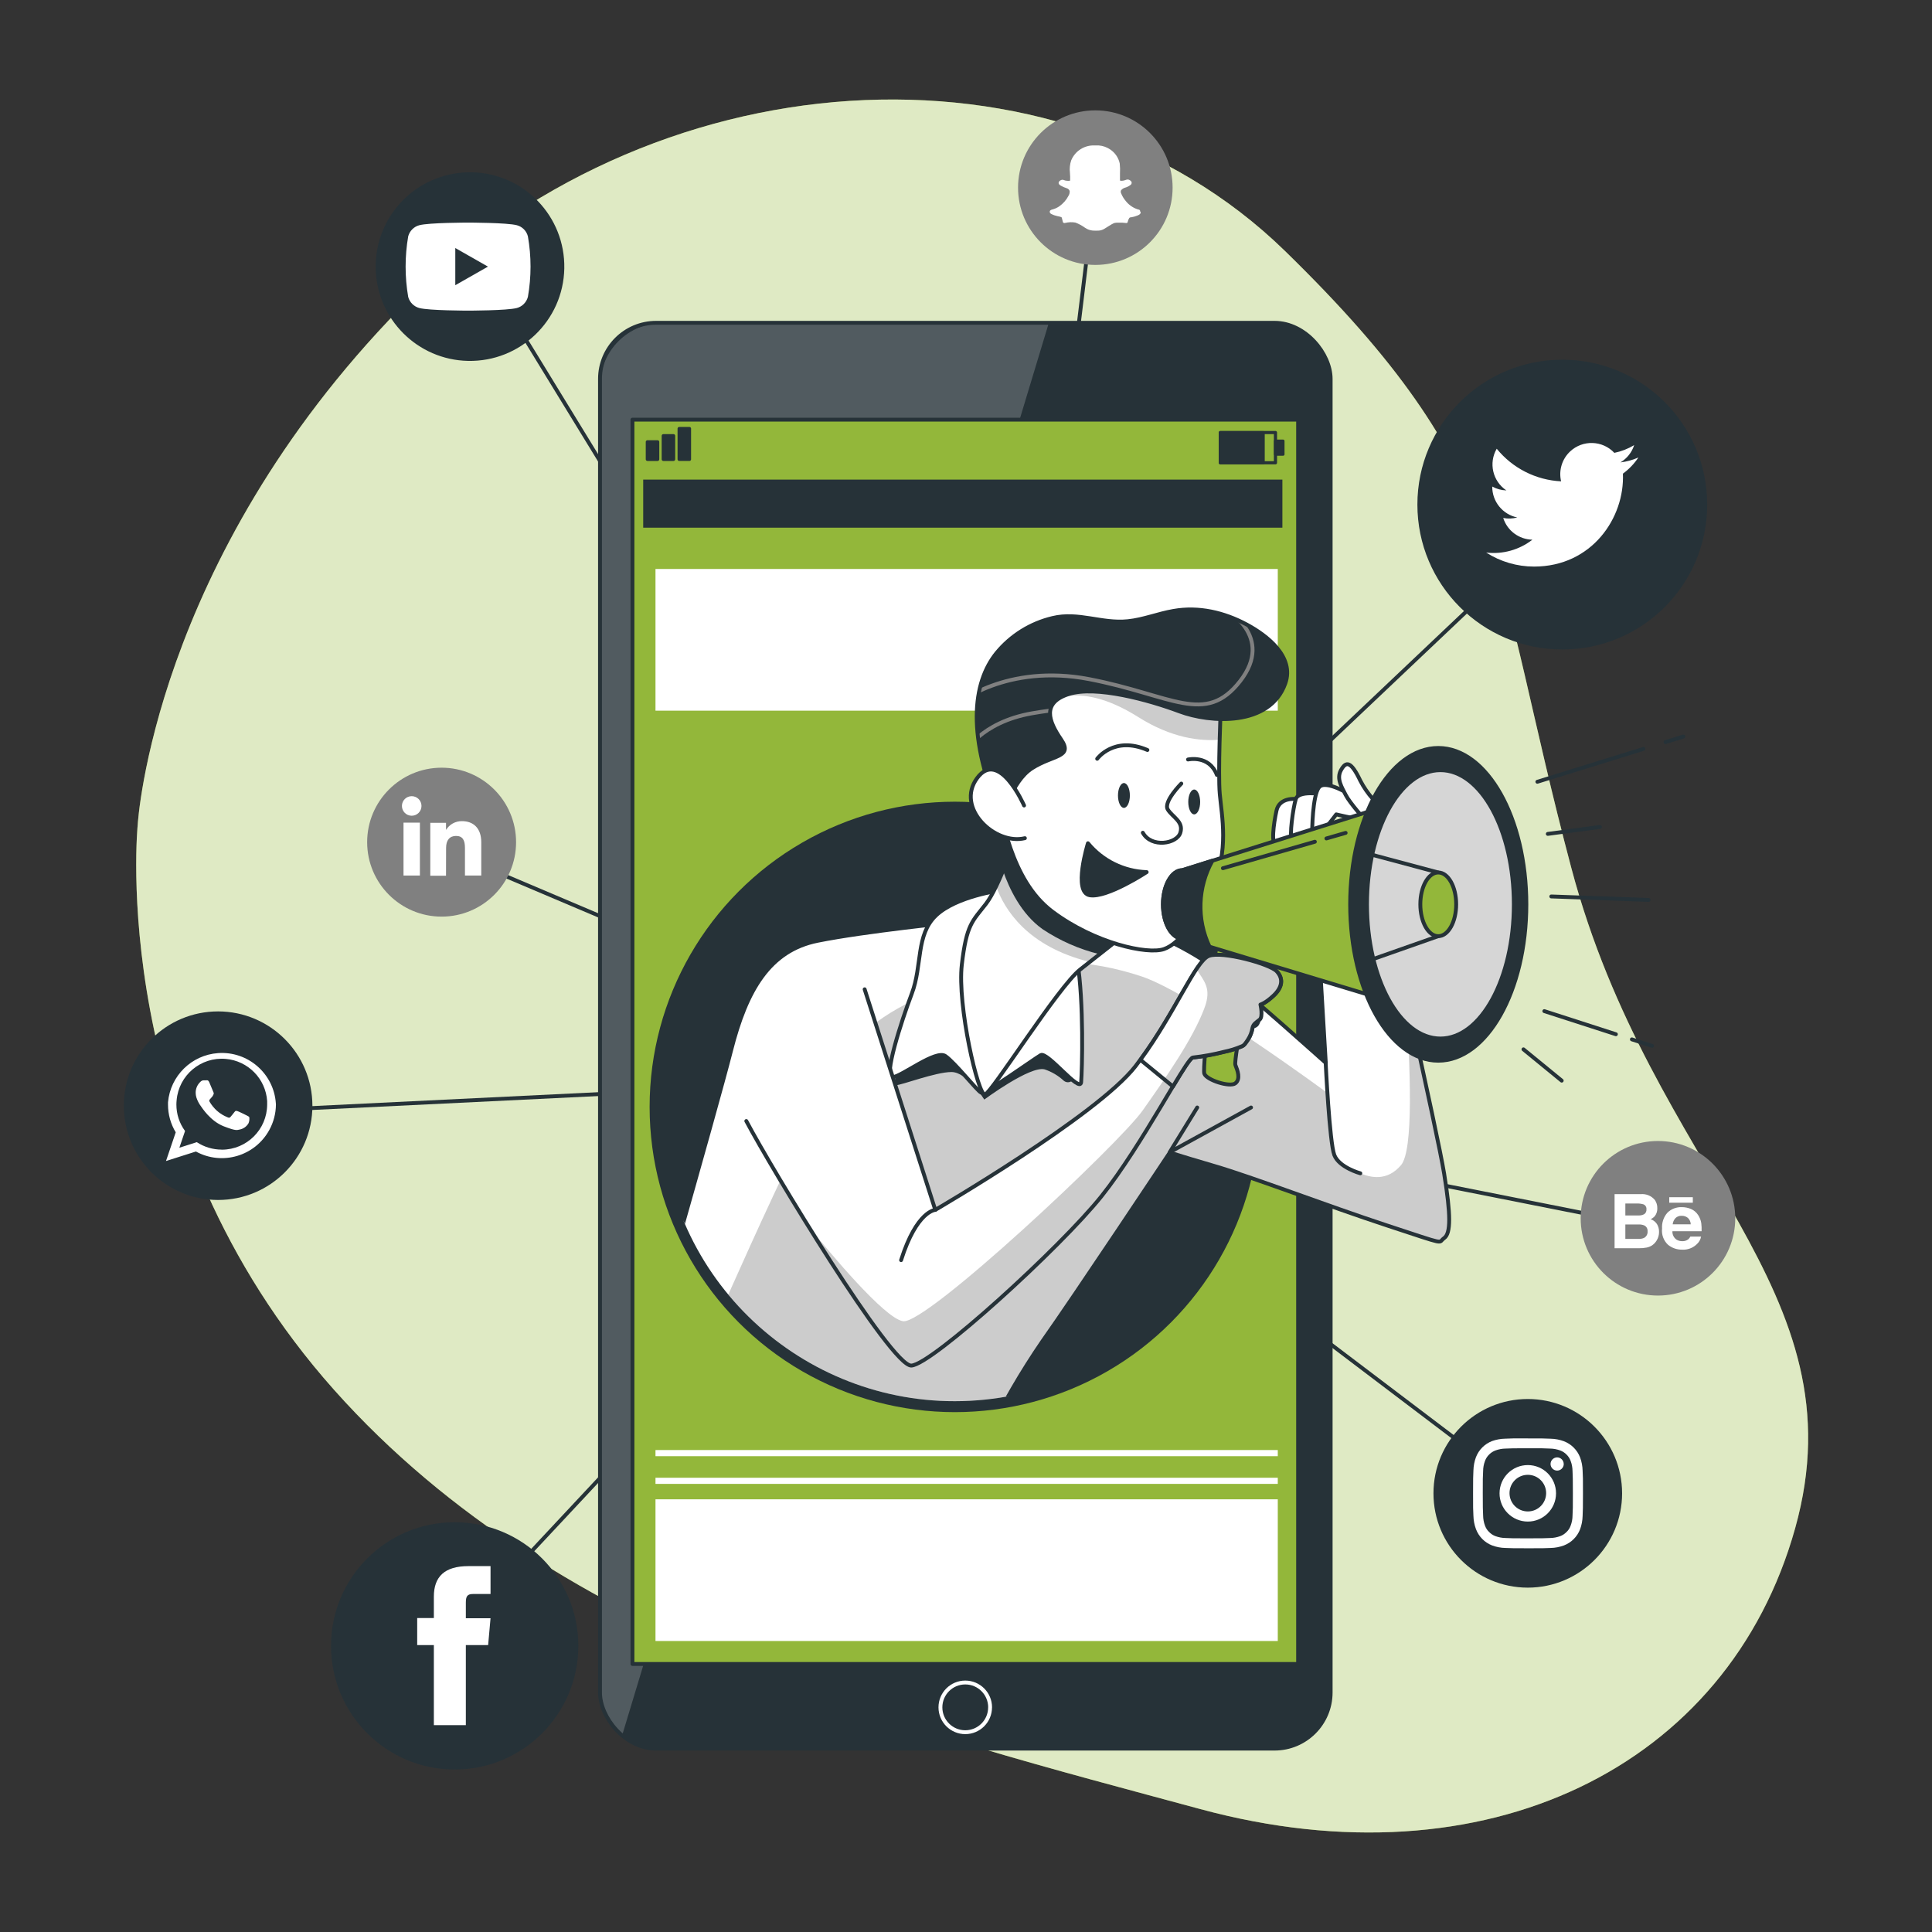 <svg xmlns="http://www.w3.org/2000/svg" xmlns:xlink="http://www.w3.org/1999/xlink" id="Layer_1" viewBox="0 0 500 500"><rect x="0" y="0" width="500" height="500" fill="#333333" stroke="none"/><defs><style>      .st0, .st1, .st2, .st3, .st4 {        fill: none;      }      .st5 {        stroke-width: .73px;      }      .st5, .st6, .st7, .st1, .st8, .st2, .st3, .st9, .st4, .st10 {        stroke-linecap: round;        stroke-linejoin: round;      }      .st5, .st6, .st7, .st1, .st8, .st2, .st9, .st10 {        stroke: #263238;      }      .st5, .st6, .st11, .st10 {        fill: #263238;      }      .st6 {        stroke-width: .88px;      }      .st12, .st13, .st14 {        isolation: isolate;      }      .st12, .st14 {        opacity: .2;      }      .st15 {        fill-rule: evenodd;      }      .st15, .st8, .st16, .st13, .st14 {        fill: #fff;      }      .st17 {        fill: gray;      }      .st7, .st18 {        fill: #93b73a;      }      .st19 {        clip-path: url(#clippath-1);      }      .st20 {        clip-path: url(#clippath-3);      }      .st21 {        clip-path: url(#clippath-4);      }      .st22 {        clip-path: url(#clippath-2);      }      .st23 {        clip-path: url(#clippath-7);      }      .st24 {        clip-path: url(#clippath-6);      }      .st25 {        clip-path: url(#clippath-5);      }      .st1 {        stroke-width: .82px;      }      .st3 {        stroke: gray;      }      .st9 {        fill: #d6d6d6;      }      .st4 {        stroke: #fff;      }      .st26 {        clip-path: url(#clippath);      }      .st13 {        opacity: .7;      }    </style><clipPath id="clippath"><rect class="st0" x="155.28" y="83.54" width="189.09" height="369" rx="14.52" ry="14.52"></rect></clipPath><clipPath id="clippath-1"><path class="st0" d="M438.81,151.22h-201.36v59.73c-41.71,5.35-71.19,43.5-65.84,85.21,5.35,41.71,43.5,71.19,85.21,65.84,20.49-2.63,39.04-13.47,51.38-30.04h130.61v-180.73Z"></path></clipPath><clipPath id="clippath-2"><path class="st0" d="M164.14,360.95s21.08-73.4,25.06-89.09,10-25.9,22.42-28.39,35.35-4.8,35.35-4.8c0,0,19.93-2,34.37-1s27.65,8.72,34.62,14,27.15,23.41,27.15,23.41l-2.49-41.84,18.18,1.49s13.2,58.28,14.94,69,1.75,15.45,0,16.69,1.25,2-14.69-3.24-34.62-12.45-44.83-15.44-11.46-3.49-11.46-3.49c0,0-25,37.62-32.95,48.83-5.46,7.96-10.31,16.32-14.52,25l-91.15-11.13Z"></path></clipPath><clipPath id="clippath-3"><path class="st0" d="M262.88,216.48s-4.23,12.95-7.74,17.47-5,5.23-6.22,15.69,4.23,34.12,6,33.62c1.77-.5,18.93-27.89,24.66-32.38s11.71-9.21,11.71-9.21c0,0-13.95-4.24-18.68-10.21-3.57-4.77-6.83-9.77-9.73-14.98Z"></path></clipPath><clipPath id="clippath-4"><path class="st0" d="M315.93,183.36s-.74,16.69-.25,22.16,2.49,15-2,23.91-8.22,14.7-12.45,16.19-17.93-1.49-28.89-9.71c-10.96-8.22-12.95-25.15-14.7-30.63-1.75-5.48.25-24.16,11.46-30.14,9.08-4.67,19.61-5.65,29.39-2.74,5.99,1.99,17.44,10.96,17.44,10.96Z"></path></clipPath><clipPath id="clippath-5"><path class="st0" d="M259.4,212s2.24-9.71,7.72-13.2,10.71-2.74,7.47-7.47-5-9.47,2-11.71c7-2.24,20.67,1.5,28.64,4.49s23.41,4,27.4-7.23c2.46-6.92-4.74-12.43-10-15.26-5.83-3.12-12.37-4.67-18.95-3.51-4,.69-7.81,2.26-11.81,2.66-6.77.69-12.74-2.45-19.49-.82-5.67,1.35-10.74,4.51-14.45,9-6.25,7.68-8,21.63,1.47,43.05Z"></path></clipPath><clipPath id="clippath-6"><path class="st0" d="M223.77,256.03l18.28,57.09s42-24.46,51.84-37.22,15.52-27.15,19-28.5,15.76,2,17.56,4,1.38,4.19-.8,6.25-3.42,2.35-3.42,2.35c0,0-.11,4.49-1.09,5.27s-.75-.23-1,.77c-.17,1.07-.56,2.09-1.15,3-.72,1-1,1.52-1.69,1.79-1.43.61-2.92,1.07-4.45,1.38-2.69.69-5.42,1.19-8.18,1.5-1.73.3-13,22.57-23.58,35.84s-44,43.7-49.25,43.86-36.09-50.78-42.7-63.29l30.63-34.09Z"></path></clipPath><clipPath id="clippath-7"><path class="st0" d="M316.85,272.19c1.53-.31,3.02-.77,4.45-1.38.74-.27,1-.77,1.69-1.79.59-.91.98-1.93,1.15-3,.22-1,.87-1.34,1.84-2.12s.22-3.92.22-3.92c0,0,1.24-.29,3.42-2.35s2.61-4.31.8-6.25-14.11-5.3-17.56-4-8.67,14.57-17.72,26.9l8.42,6.9c2.64-4.4,4.52-7.38,5.14-7.49,2.75-.31,5.47-.81,8.15-1.5Z"></path></clipPath></defs><g id="freepik--background-simple--inject-7"><path class="st18" d="M35.65,213.34s-8.29,80,50.8,146.34c59.09,66.34,150.48,88.55,224.2,108.51,73.72,19.96,136.62-10.71,153.94-72.7s-37-92.1-57.92-170.82-14.94-102.01-74.12-159.72-165-50.81-229,14.87C39.55,145.5,35.65,213.34,35.65,213.34Z"></path><path class="st13" d="M35.65,213.34s-8.29,80,50.8,146.34c59.09,66.34,150.48,88.55,224.2,108.51,73.72,19.96,136.62-10.71,153.94-72.7s-37-92.1-57.92-170.82-14.94-102.01-74.12-159.72-165-50.81-229,14.87C39.55,145.5,35.65,213.34,35.65,213.34Z"></path></g><g id="freepik--Icons--inject-7"><polyline class="st2" points="126.86 72.87 252.66 278.39 405.52 133.58"></polyline><polyline class="st2" points="60.72 287.74 252.66 278.39 112.97 219.15"></polyline><polyline class="st2" points="283.47 48.53 254.91 283.23 430.09 317.99"></polyline><polyline class="st2" points="115.89 424.66 252.66 278.39 394.54 385.9"></polyline><path class="st11" d="M56.45,261.75c-13.48,0-24.4,10.92-24.4,24.4s10.92,24.4,24.4,24.4,24.4-10.92,24.4-24.4h0c-.02-13.47-10.93-24.38-24.4-24.4Z"></path><path class="st15" d="M71.39,285.52c-.55-7.71-7.24-13.52-14.95-12.98-6.86.49-12.35,5.88-12.96,12.73v.61c0,2.52.69,5,2,7.16l-2.52,7.43,7.74-2.46c6.79,3.71,15.29,1.21,19-5.58,1.1-2.01,1.69-4.26,1.71-6.55,0-.12,0-.24-.02-.36ZM57.39,297.52c-2.3,0-4.54-.67-6.46-1.93l-4.51,1.44,1.47-4.33c-1.46-1.98-2.24-4.37-2.24-6.83,0-.38.02-.75.06-1.13.56-6.47,6.25-11.26,12.71-10.7,5.78.5,10.33,5.13,10.72,10.91v.91c-.03,6.45-5.26,11.66-11.71,11.67h-.04Z"></path><path class="st15" d="M63.84,288.67c-.35-.17-2-1-2.35-1.1s-.54-.17-.77.17-.89,1.1-1.08,1.33-.4.25-.75.08c-1.01-.4-1.94-.97-2.75-1.69-.75-.68-1.39-1.47-1.9-2.34-.2-.34,0-.53.15-.7s.34-.39.51-.59l.13-.16c.08-.13.15-.27.21-.41.1-.18.1-.41,0-.59-.09-.17-.77-1.85-1.06-2.53s-.57-.56-.77-.56h-.66c-.35,0-.68.16-.91.42-.78.73-1.22,1.77-1.2,2.84,0,.39.07.78.18,1.16.27.85.68,1.64,1.22,2.35.17.22,2.37,3.77,5.85,5.13s3.48.91,4.11.85c.97-.18,1.81-.77,2.31-1.62.22-.51.29-1.07.2-1.61-.11-.15-.37-.26-.67-.43Z"></path><path class="st11" d="M121.14,44.59c-13.48.27-24.18,11.42-23.91,24.9.27,13.09,10.82,23.65,23.91,23.91h0c13.48.27,24.63-10.43,24.9-23.91.27-13.48-10.43-24.63-23.91-24.9-.33,0-.66,0-.99,0Z"></path><path class="st16" d="M136.62,61.17c-.36-1.41-1.45-2.51-2.85-2.88-2.53-.68-12.64-.68-12.64-.68,0,0-10.11,0-12.63.68-1.4.38-2.49,1.48-2.86,2.88-.89,5.18-.89,10.48,0,15.66.37,1.4,1.46,2.5,2.86,2.88,2.52.68,12.63.68,12.63.68,0,0,10.11,0,12.64-.68,1.4-.38,2.48-1.48,2.85-2.88.91-5.18.91-10.48,0-15.66Z"></path><polygon class="st11" points="117.83 73.81 117.83 64.19 126.28 69 117.83 73.81"></polygon><path class="st11" d="M117.67,393.95c-17.67,0-32,14.33-32,32s14.33,32,32,32,32-14.33,32-32-14.33-32-32-32Z"></path><path class="st16" d="M112.28,446.47h8.28v-20.73h5.77l.62-6.94h-6.39v-4c0-1.64.32-2.28,1.91-2.28h4.48v-7.21h-5.73c-6.16,0-8.94,2.72-8.94,7.91v5.53h-4.31v7h4.31v20.72Z"></path><path class="st11" d="M395.4,362.06c-13.48,0-24.41,10.92-24.42,24.4s10.92,24.41,24.4,24.42c13.48,0,24.41-10.92,24.42-24.4v-.02c-.02-13.47-10.93-24.38-24.4-24.4Z"></path><path class="st16" d="M395.4,374.81c3.8,0,4.25,0,5.75.08.9.01,1.79.18,2.64.49.61.23,1.17.59,1.63,1.06.47.46.84,1.02,1.06,1.64.32.84.48,1.74.49,2.64.07,1.5.09,2,.09,5.74s0,4.25-.09,5.75c0,.9-.17,1.8-.49,2.64-.22.62-.58,1.18-1.06,1.63-.46.47-1.01.84-1.63,1.07-.85.31-1.74.48-2.64.49-1.5.07-1.95.08-5.75.08s-4.25,0-5.75-.08c-.9-.01-1.79-.18-2.64-.49-.62-.23-1.17-.6-1.63-1.07-.48-.45-.84-1.01-1.06-1.63-.32-.84-.48-1.74-.49-2.64-.07-1.5-.09-1.95-.09-5.75s0-4.24.09-5.74c0-.9.17-1.8.49-2.64.22-.62.59-1.18,1.06-1.64.46-.47,1.02-.83,1.63-1.06.85-.31,1.74-.48,2.64-.49,1.5-.07,1.95-.08,5.75-.08M395.4,372.25c-3.86,0-4.35,0-5.86.08-1.16.02-2.31.23-3.4.62-1.91.74-3.42,2.25-4.16,4.16-.41,1.1-.63,2.27-.66,3.45-.07,1.52-.09,2-.09,5.86s0,4.35.09,5.87c.03,1.18.25,2.35.66,3.45.73,1.93,2.24,3.46,4.16,4.21,1.1.41,2.27.64,3.45.66,1.51.07,2,.08,5.86.08s4.35,0,5.86-.08c1.18-.02,2.35-.25,3.45-.66,1.91-.74,3.42-2.25,4.16-4.16.41-1.1.63-2.27.66-3.45.07-1.52.09-2,.09-5.87s0-4.34-.09-5.86c-.03-1.18-.25-2.35-.66-3.45-.74-1.91-2.25-3.42-4.16-4.16-1.1-.41-2.27-.64-3.45-.66-1.51-.07-2-.08-5.86-.08"></path><path class="st16" d="M395.4,379.16c-4.04,0-7.31,3.26-7.32,7.3s3.26,7.31,7.3,7.32,7.31-3.26,7.32-7.3v-.02c0-4.03-3.27-7.3-7.3-7.3M395.4,391.16c-2.62,0-4.74-2.12-4.74-4.74,0-2.62,2.12-4.74,4.74-4.74,2.62,0,4.74,2.12,4.74,4.74h0c0,2.62-2.12,4.74-4.74,4.74"></path><path class="st16" d="M404.7,378.87c0,.94-.76,1.71-1.7,1.72-.94,0-1.71-.76-1.72-1.7,0-.94.76-1.71,1.7-1.72,0,0,0,0,0,0,.94,0,1.7.76,1.71,1.7"></path><path class="st10" d="M404.32,167.59h0c-20.43,0-37-16.57-37-37h0c0-20.43,16.57-37,37-37h0c20.43,0,37,16.57,37,37h0c0,20.43-16.57,37-37,37h0Z"></path><path class="st16" d="M384.62,143c3.7,2.37,8,3.63,12.39,3.63,15,0,23.49-12.68,23-24.05,1.57-1.15,2.92-2.56,4-4.18-1.47.65-3.04,1.08-4.64,1.27,1.69-1.01,2.95-2.6,3.55-4.47-1.58.95-3.32,1.63-5.13,2-3.06-3.26-8.18-3.42-11.44-.37-2.11,1.98-3,4.92-2.34,7.74-6.5-.32-12.56-3.39-16.66-8.44-2.15,3.69-1.05,8.42,2.5,10.79-1.28-.04-2.54-.38-3.66-1-.03,3.87,2.69,7.23,6.48,8-1.19.32-2.43.37-3.64.13,1.05,3.3,4.09,5.56,7.55,5.62-3.39,2.64-7.69,3.84-11.96,3.33Z"></path><path class="st17" d="M114.29,198.68c-10.64,0-19.27,8.63-19.27,19.27s8.63,19.27,19.27,19.27,19.27-8.63,19.27-19.27c-.01-10.64-8.63-19.26-19.27-19.27Z"></path><rect class="st16" x="104.43" y="212.9" width="4.24" height="13.69"></rect><path class="st16" d="M106.53,211.11c1.4.01,2.54-1.11,2.55-2.51.01-1.4-1.11-2.54-2.51-2.55-1.4-.01-2.54,1.11-2.55,2.51,0,0,0,.01,0,.02,0,1.39,1.12,2.52,2.51,2.53h0Z"></path><path class="st16" d="M115.45,219.41c0-1.93.88-3.07,2.58-3.07s2.3,1.1,2.3,3.07v7.18h4.22v-8.64c0-3.66-2.08-5.44-5-5.44-1.68-.02-3.24.84-4.12,2.27v-1.83h-4.07v13.69h4.07l.02-7.23Z"></path><path class="st17" d="M429.08,335.29h0c-11.05,0-20-8.95-20-20h0c0-11.05,8.95-20,20-20h0c11.05,0,20,8.95,20,20h0c0,11.05-8.95,20-20,20Z"></path><path class="st16" d="M426.14,322.87c.58-.11,1.12-.35,1.59-.7.4-.3.74-.68,1-1.11.42-.67.64-1.44.63-2.23.02-.73-.17-1.44-.55-2.06-.39-.58-.96-1.02-1.62-1.24.41-.19.77-.46,1.07-.79.45-.59.69-1.32.65-2.07.02-.76-.21-1.51-.65-2.14-.9-1.06-2.25-1.61-3.63-1.49h-6.78v14h6.29c.67.01,1.34-.04,2-.17ZM420.64,311.47h3.05c.56-.02,1.12.06,1.66.22.51.22.81.74.75,1.29.05.49-.17.96-.57,1.24-.45.25-.96.36-1.48.34h-3.41v-3.09ZM420.64,320.63v-3.74h3.45c.48-.02.95.06,1.4.23.59.26.95.87.9,1.51.08.72-.29,1.41-.93,1.75-.45.19-.93.27-1.42.25h-3.4Z"></path><path class="st16" d="M431.67,322.14c1.03.84,2.32,1.29,3.65,1.27,1.46.09,2.89-.46,3.91-1.51.53-.5.88-1.15,1-1.87h-2.77c-.13.27-.32.51-.55.71-.43.33-.97.5-1.51.48-.53.01-1.05-.12-1.5-.39-.72-.49-1.13-1.32-1.08-2.19h7.55c.03-.69,0-1.38-.08-2.06-.11-.77-.4-1.5-.83-2.15-.44-.67-1.06-1.2-1.79-1.53-.77-.33-1.6-.5-2.44-.49-1.38-.05-2.73.47-3.71,1.44-.99,1.13-1.48,2.6-1.38,4.1-.18,1.56.39,3.11,1.53,4.19ZM433.61,315.24c.43-.41,1.02-.63,1.62-.59.59-.02,1.16.18,1.61.56.45.42.71,1.02.72,1.64h-4.67c.06-.6.31-1.16.72-1.61Z"></path><rect class="st16" x="432" y="309.84" width="6.1" height="1.42"></rect><path class="st17" d="M283.47,68.56h0c-11.05,0-20-8.95-20-20h0c0-11.05,8.95-20,20-20h0c11.05,0,20,8.95,20,20h0c0,11.05-8.95,20-20,20h0Z"></path><path class="st15" d="M295.08,54.41h0c-.23-.13-.49-.22-.75-.27h0c-1.23-.42-2.31-1.21-3.09-2.25-.46-.56-.83-1.19-1.1-1.87h0c-.12-.25-.12-.54,0-.79h0c.28-.32.65-.56,1.06-.67h0c.52-.15,1.01-.4,1.43-.74h0c.09-.07.16-.17.21-.27,0-.03,0-.06,0-.09.05-.12.05-.26,0-.38h0c-.11-.21-.29-.38-.5-.48h0c-.26-.16-.58-.18-.86-.08h0c-.25.1-.5.17-.76.22h0c-.29.07-.58.07-.87,0v-.19h0v-1.63h0c.05-.87.03-1.74-.06-2.6h0c-.31-1.48-1.19-2.77-2.44-3.62-.89-.61-1.92-.98-3-1.06h-1.07c-2.64-.11-5.06,1.44-6.06,3.88h0c-.34,1.02-.45,2.1-.32,3.16h0c.06.69.08,1.39.05,2.08h0c-.33.06-.67.06-1,0h0c-.24,0-.5-.14-.79-.22h0c-.27-.05-.55.02-.77.18h0c-.24.12-.4.36-.42.63v.06h0c.03.17.12.32.26.42l.27.2h0c.51.29,1.05.53,1.61.7h0c.33.11.59.36.72.68.04.43-.06.87-.29,1.24h0c-.56,1.1-1.39,2.04-2.4,2.75-.55.37-1.16.65-1.8.82h0c-.25.04-.48.17-.64.37v.07c-.05.17-.02.36.1.5.07.09.17.16.27.21h0c.52.27,1.08.46,1.65.58h0c.34.05.68.14,1,.26l.11.28c.1.3.14.64.25,1,.04.1.12.18.23.2.12.05.27.05.39,0h0c.85-.21,1.74-.24,2.61-.09h0c.89.33,1.73.79,2.5,1.35h0c.59.41,1.28.66,2,.72h0c.55.04,1.11.04,1.66,0h0c.46-.05.91-.2,1.31-.44h0c.89-.51,1.67-1.11,2.54-1.5h0c.33-.08.66-.11,1-.11h0c.72-.03,1.44,0,2.15.1.02,0,.05,0,.07,0,.1-.01.19-.06.25-.13.03-.04.06-.1.07-.15,0-.08,0-.11,0,0,0-.02,0-.04,0-.06.08-.36.22-.7.42-1,.12-.11.28-.16.44-.14h0c.58-.09,1.15-.25,1.7-.48h0c.27-.09.51-.25.69-.47h0c.16-.22.11-.53-.12-.68,0,0-.02-.01-.02-.02l.11-.18Z"></path></g><g id="freepik--Device--inject-7"><rect class="st11" x="155.28" y="83.54" width="189.09" height="369" rx="14.52" ry="14.52"></rect><g class="st26"><g><path class="st14" d="M171.57,83.54c-9,0-16.29,7.29-16.29,16.29h0v336.41c0,4.83,2.13,9.41,5.84,12.5l110.32-365.2h-99.87Z"></path><path class="st4" d="M256.24,441.86c0-3.55-2.88-6.43-6.43-6.43s-6.43,2.88-6.43,6.43,2.88,6.43,6.43,6.43h0c3.55,0,6.42-2.87,6.42-6.42h0Z"></path></g></g><rect class="st2" x="155.28" y="83.54" width="189.09" height="369" rx="14.52" ry="14.52"></rect><rect class="st7" x="163.68" y="108.6" width="172.27" height="322.04"></rect><circle class="st11" cx="247.11" cy="286.47" r="78.99"></circle><rect class="st16" x="169.64" y="147.25" width="161.05" height="36.67"></rect><rect class="st16" x="169.64" y="388.02" width="161.05" height="36.67"></rect><rect class="st16" x="169.64" y="375.27" width="161.05" height="1.59"></rect><rect class="st16" x="169.64" y="382.44" width="161.05" height="1.59"></rect><rect class="st1" x="315.81" y="111.94" width="14.28" height="7.83"></rect><rect class="st5" x="315.81" y="111.94" width="11.14" height="7.83"></rect><rect class="st5" x="330.06" y="114.13" width="2.01" height="3.45"></rect><rect class="st6" x="167.56" y="114.37" width="2.62" height="4.49"></rect><rect class="st6" x="171.68" y="112.79" width="2.62" height="6.07"></rect><rect class="st6" x="175.79" y="110.93" width="2.62" height="7.93"></rect><rect class="st11" x="166.46" y="124.12" width="165.42" height="12.44"></rect></g><g id="freepik--Character--inject-7"><g class="st19"><g><path class="st16" d="M164.14,360.95s21.08-73.4,25.06-89.09,10-25.9,22.42-28.39,35.35-4.8,35.35-4.8c0,0,19.93-2,34.37-1s27.65,8.72,34.62,14,27.15,23.41,27.15,23.41l-2.49-41.84,18.18,1.49s13.2,58.28,14.94,69,1.75,15.45,0,16.69,1.25,2-14.69-3.24-34.62-12.45-44.83-15.44-11.46-3.49-11.46-3.49c0,0-25,37.62-32.95,48.83-5.46,7.96-10.31,16.32-14.52,25"></path><g class="st22"><path class="st12" d="M373.71,320.34c1.75-1.24,1.75-6,0-16.69-1-6.39-6.15-29.7-10.11-47.48,1.57,21,2.18,41.52-1,45.35-7,8.28-17.23-2.6-17.23-2.6l-1.95-16.14s-34.86-25.71-47.94-30.07-27-5.23-40.53-.87c-13.53,4.36-24.84,8.72-33.12,17s-37,74.52-37,74.52l-3.25,19.67,73.68,8.92c4.21-8.68,9.06-17.04,14.52-25,8-11.21,32.95-48.83,32.95-48.83,0,0,1.25.5,11.46,3.49s28.89,10.21,44.83,15.44,12.95,4.54,14.69,3.29Z"></path></g><path class="st2" d="M164.14,360.95s21.08-73.4,25.06-89.09,10-25.9,22.42-28.39,35.35-4.8,35.35-4.8c0,0,19.93-2,34.37-1s27.65,8.72,34.62,14,27.15,23.41,27.15,23.41l-2.49-41.84,18.18,1.49s13.2,58.28,14.94,69,1.75,15.45,0,16.69,1.25,2-14.69-3.24-34.62-12.45-44.83-15.44-11.46-3.49-11.46-3.49c0,0-25,37.62-32.95,48.83-5.46,7.96-10.31,16.32-14.52,25"></path><polyline class="st2" points="309.84 286.62 302.73 298.18 323.77 286.62"></polyline><path class="st8" d="M343.08,275.01s1,20.67,2.24,23.91,6.73,4.73,6.73,4.73"></path><path class="st11" d="M233.33,274.38s-2.72,6.45-1.36,6.45,10.19-3.39,14.27-3.39,8.49,7.13,8.49,7.13c0,0,11.89-8.83,15.63-7.81,1.83.61,3.51,1.61,4.93,2.92.69.6,1.74.53,2.34-.16.25-.29.39-.65.41-1.03.07-1.83.13-4.33.13-7.51,0-7.47-6.45-27.85-18.34-28.87s-13.93,7.47-19,17.66-7.5,14.61-7.5,14.61Z"></path><path class="st8" d="M258.9,230.43s-11.46,1.52-16.69,6.52-3.49,12.95-6.23,20.17c-2.74,7.22-7.47,21.92-5,21.67s11.21-7.22,13.7-5.48,8.22,9,9.22,9.46,13.7-8.71,15.44-9.71,10.21,10,10.46,7,.75-20.67-1-31.38-14.17-18-19.9-18.25Z"></path><path class="st16" d="M262.88,216.48s-4.23,12.95-7.74,17.47-5,5.23-6.22,15.69c-1.22,10.46,4.23,34.12,6,33.62,1.77-.5,18.93-27.89,24.66-32.38s11.71-9.21,11.71-9.21c0,0-13.95-4.24-18.68-10.21-3.57-4.77-6.83-9.77-9.73-14.98Z"></path><g class="st20"><g><path class="st12" d="M282.05,248.95c4.85-3.81,9.23-7.27,9.23-7.27,0,0-13.95-4.24-18.68-10.21-3.57-4.76-6.82-9.76-9.72-14.95-1.45,4.38-3.14,8.68-5.07,12.88,2.11,5.91,7.99,15.55,24.24,19.55Z"></path><path class="st11" d="M272.6,231.43c-3.57-4.76-6.82-9.76-9.72-14.95,0,0-1.42,4.35-3.29,8.88,1.55,4.49,4.66,11.17,10.23,15.11,4.5,3,9.5,5.2,14.76,6.48l6.7-5.28s-13.95-4.27-18.68-10.24Z"></path></g></g><path class="st2" d="M262.88,216.48s-4.23,12.95-7.74,17.47-5,5.23-6.22,15.69c-1.22,10.46,4.23,34.12,6,33.62,1.77-.5,18.93-27.89,24.66-32.38s11.71-9.21,11.71-9.21c0,0-13.95-4.24-18.68-10.21-3.57-4.77-6.83-9.77-9.73-14.98Z"></path><path class="st16" d="M315.93,183.36s-.74,16.69-.25,22.16,2.49,15-2,23.91-8.22,14.7-12.45,16.19-17.93-1.49-28.89-9.71-12.95-25.15-14.7-30.63.25-24.16,11.46-30.14c9.08-4.67,19.61-5.65,29.39-2.74,5.99,1.99,17.44,10.96,17.44,10.96Z"></path><g class="st21"><path class="st12" d="M269.14,175.14c-1.6.87-3.05,1.98-4.29,3.31l5.77,4.1s7.41-7.41,24,3.05c8.56,5.4,15.94,6.27,21.09,5.84.12-4.44.28-8.08.28-8.08,0,0-11.45-9-17.43-11-9.8-2.91-20.34-1.91-29.42,2.78Z"></path></g><path class="st2" d="M315.93,183.36s-.74,16.69-.25,22.16,2.49,15-2,23.91-8.22,14.7-12.45,16.19-17.93-1.49-28.89-9.71-12.95-25.15-14.7-30.63.25-24.16,11.46-30.14c9.08-4.67,19.61-5.65,29.39-2.74,5.99,1.99,17.44,10.96,17.44,10.96Z"></path><path class="st11" d="M292.41,205.87c0,1.77-.69,3.21-1.54,3.21s-1.54-1.44-1.54-3.21.69-3.22,1.54-3.22,1.54,1.44,1.54,3.22Z"></path><path class="st11" d="M310.6,207.54c0,1.78-.69,3.22-1.54,3.22s-1.54-1.44-1.54-3.22.69-3.21,1.54-3.21,1.54,1.44,1.54,3.21Z"></path><path class="st2" d="M305.72,202.79s-4.73,4.73-3.49,6.72,4.14,3.11,3.24,6-7.47,4-9.71,0"></path><path class="st10" d="M281.56,218.23c3.76,4.56,9.3,7.28,15.2,7.47,0,0-10.22,6.72-14.7,6s-.5-13.47-.5-13.47Z"></path><path class="st2" d="M283.95,196.37s4.34-6,13-2.27"></path><path class="st2" d="M307.46,196.56s5.48-1.26,7.47,4"></path><path class="st11" d="M259.4,212s2.24-9.71,7.72-13.2,10.71-2.74,7.47-7.47-5-9.47,2-11.71,20.67,1.5,28.64,4.49,23.41,4,27.4-7.23c2.46-6.92-4.74-12.43-10-15.26-5.83-3.12-12.37-4.67-18.95-3.51-4,.69-7.81,2.26-11.81,2.66-6.77.69-12.74-2.45-19.49-.82-5.67,1.35-10.74,4.51-14.45,9-6.25,7.68-8,21.63,1.47,43.05Z"></path><g class="st25"><g><path class="st3" d="M317.07,157.64s12.94,7,3.88,18.63-17.59,3.63-39.08-.51-34.16,6.47-34.16,6.47"></path><path class="st3" d="M249.52,194.95s4.14-8,17.6-10.35c13.46-2.35,14.24-.26,14.24-.26"></path></g></g><path class="st2" d="M259.4,212s2.24-9.71,7.72-13.2,10.71-2.74,7.47-7.47-5-9.47,2-11.71,20.67,1.5,28.64,4.49,23.41,4,27.4-7.23c2.46-6.92-4.74-12.43-10-15.26-5.83-3.12-12.37-4.67-18.95-3.51-4,.69-7.81,2.26-11.81,2.66-6.77.69-12.74-2.45-19.49-.82-5.67,1.35-10.74,4.51-14.45,9-6.25,7.68-8,21.63,1.47,43.05Z"></path><path class="st8" d="M265.03,208.46s-6.46-14.79-12.15-7.09,4.62,17.44,12.36,15.55"></path><path class="st8" d="M335.36,206.77s-4.23-.5-5,3-1.5,9,0,9,4.23-.74,5.23-3,2-9.22,2-9.22l-2.23.22Z"></path><path class="st8" d="M342.08,205.52s-6-1-6.72,1.25-1.74,10-1,10.21,5.23-1.74,5.23-1.74l2.49-9.72Z"></path><path class="st8" d="M350.05,206.02s-7-4.48-8.71-2.24-1.75,11.46-1.75,11.46c1.26.28,2.57-.1,3.49-1,1.25-1.49,2.74-3.48,2.74-3.48,0,0,5,1.24,5.73,1s2.49,0,2-2.49-3.5-3.25-3.5-3.25Z"></path><path class="st8" d="M359.52,210.51c-3.14-2.17-5.71-5.08-7.47-8.47-2.49-5.23-3.74-5-5-2.74s.24,4.48,1.24,6.47,5.23,6.73,5.23,6.73l6-1.99Z"></path><path class="st7" d="M314.72,245.35s-3.61,30.83-3.05,32.5,6.66,3.61,8.05,2.5.56-3.33,0-4.72,4.72-27.22,4.72-27.22l-9.72-3.06Z"></path><path class="st16" d="M223.77,256.03l18.28,57.09s42-24.46,51.84-37.22,15.52-27.15,19-28.5,15.76,2,17.56,4,1.38,4.19-.8,6.25-3.42,2.35-3.42,2.35c0,0-.11,4.49-1.09,5.27s-.75-.23-1,.77c-.17,1.07-.56,2.09-1.15,3-.72,1-1,1.52-1.69,1.79-1.43.61-2.92,1.07-4.45,1.38-2.69.69-5.42,1.19-8.18,1.5-1.73.3-13,22.57-23.58,35.84s-44,43.7-49.25,43.86-36.09-50.78-42.7-63.29"></path><g class="st24"><path class="st12" d="M322.99,269.02c.59-.91.98-1.93,1.15-3,.22-1,0,0,1-.77s1.09-5.27,1.09-5.27c0,0,1.24-.29,3.42-2.35s2.61-4.31.8-6.25-14.11-5.3-17.56-4c-.9.35-2,1.6-3.2,3.48,1.83,3,4,4.83,2,10.07-3,8-10,18-16,26.5s-56,55.5-62,54.5c-4.9-.82-19.13-18-24.19-24.23,10.84,17.39,23.24,35.76,26.39,35.67,5.23-.16,38.69-30.58,49.25-43.86s21.8-35.56,23.53-35.82c2.76-.31,5.49-.81,8.18-1.5,1.53-.31,3.02-.77,4.45-1.38.74-.27.97-.77,1.69-1.79Z"></path></g><path class="st2" d="M223.77,256.03l18.28,57.09s42-24.46,51.84-37.22,15.52-27.15,19-28.5,15.76,2,17.56,4,1.38,4.19-.8,6.25-3.42,2.35-3.42,2.35c0,0-.11,4.49-1.09,5.27s-.75-.23-1,.77c-.17,1.07-.56,2.09-1.15,3-.72,1-1,1.52-1.69,1.79-1.43.61-2.92,1.07-4.45,1.38-2.69.69-5.42,1.19-8.18,1.5-1.73.3-13,22.57-23.58,35.84s-44,43.7-49.25,43.86-36.09-50.78-42.7-63.29"></path><path class="st2" d="M242.05,313.12s-4.79.2-8.85,13"></path><path class="st16" d="M316.85,272.19c1.53-.31,3.02-.77,4.45-1.38.74-.27,1-.77,1.69-1.79.59-.91.98-1.93,1.15-3,.22-1,.87-1.34,1.84-2.12s.22-3.92.22-3.92c0,0,1.24-.29,3.42-2.35s2.61-4.31.8-6.25-14.11-5.3-17.56-4-8.67,14.57-17.72,26.9l8.42,6.9c2.64-4.4,4.52-7.38,5.14-7.49,2.75-.31,5.47-.81,8.15-1.5Z"></path><g class="st23"><path class="st12" d="M322.99,269.02c.59-.91.98-1.93,1.15-3,.22-1,0,0,1-.77s1.09-5.27,1.09-5.27c0,0,1.24-.29,3.42-2.35s2.61-4.31.8-6.25-14.11-5.3-17.56-4c-.9.35-2,1.6-3.2,3.48,1.83,3,4,4.83,2,10.07-3,8-10,18-16,26.5s-56,55.5-62,54.5c-4.9-.82-19.13-18-24.19-24.23,10.84,17.39,23.24,35.76,26.39,35.67,5.23-.16,38.69-30.58,49.25-43.86s21.8-35.56,23.53-35.82c2.76-.31,5.49-.81,8.18-1.5,1.53-.31,3.02-.77,4.45-1.38.74-.27.97-.77,1.69-1.79Z"></path></g><path class="st2" d="M316.85,272.19c1.53-.31,3.02-.77,4.45-1.38.74-.27,1-.77,1.69-1.79.59-.91.98-1.93,1.15-3,.22-1,.87-1.34,1.84-2.12s.22-3.92.22-3.92c0,0,1.24-.29,3.42-2.35s2.61-4.31.8-6.25-14.11-5.3-17.56-4-8.67,14.57-17.72,26.9l8.42,6.9c2.64-4.4,4.52-7.38,5.14-7.49,2.75-.31,5.47-.81,8.15-1.5Z"></path><path class="st7" d="M305.97,225.2c-2.75,0-5,4-5,8.84s2.23,8.84,5,8.84l61,18.43v-55.29l-61,19.18Z"></path><line class="st2" x1="340.29" y1="217.84" x2="316.49" y2="224.69"></line><line class="st2" x1="348.25" y1="215.55" x2="343.27" y2="216.99"></line><path class="st10" d="M313.78,222.74l-7.81,2.46c-2.75,0-5,4-5,8.84s2.23,8.84,5,8.84l7.05,2.13c-3.36-7.11-3.08-15.41.76-22.27Z"></path><ellipse class="st9" cx="372.22" cy="234.04" rx="20.92" ry="37.13"></ellipse><polyline class="st9" points="372.22 225.8 352.29 220.47 350.55 234.67 352.79 249.11 372.22 242.28 372.97 226.2"></polyline><path class="st10" d="M372.22,193.57c-12.59,0-22.8,18.12-22.8,40.47s10.21,40.47,22.8,40.47,22.8-18.12,22.8-40.47-10.21-40.47-22.8-40.47ZM372.78,268.77c-10.49,0-19-15.55-19-34.73s8.51-34.72,19-34.72,19,15.54,19,34.72-8.5,34.73-19,34.73h0Z"></path><ellipse class="st7" cx="372.22" cy="234.04" rx="4.64" ry="8.24"></ellipse><line class="st2" x1="431.02" y1="192.06" x2="435.65" y2="190.62"></line><line class="st2" x1="397.87" y1="202.32" x2="425.31" y2="193.82"></line><line class="st2" x1="401.47" y1="232" x2="426.65" y2="232.9"></line><line class="st2" x1="422.33" y1="268.99" x2="427.55" y2="270.67"></line><line class="st2" x1="399.67" y1="261.68" x2="418.19" y2="267.66"></line><line class="st2" x1="400.57" y1="215.81" x2="414.06" y2="214.01"></line><line class="st2" x1="394.27" y1="271.57" x2="404.17" y2="279.67"></line></g></g></g></svg>